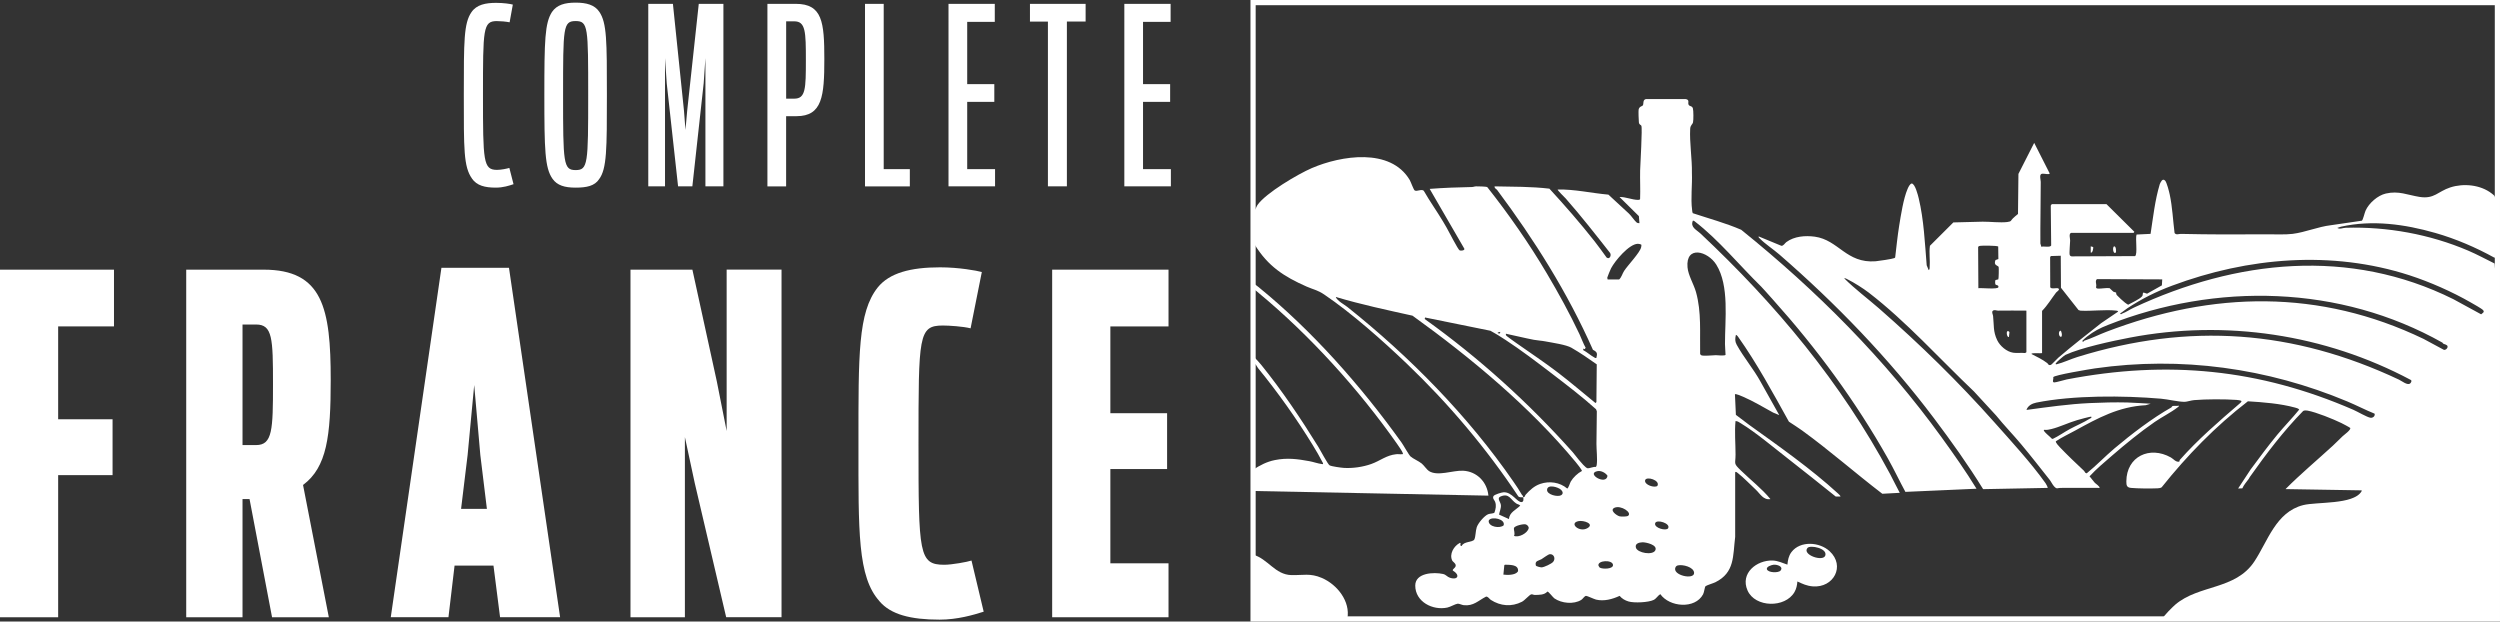 <svg xmlns="http://www.w3.org/2000/svg" id="Calque_2" data-name="Calque 2" viewBox="0 0 740.66 184.13"><rect x="0" y="0" width="740.66" height="184.13" fill="#333333" stroke="none"/><defs><style>      .cls-1 {        fill: #fff;      }      .cls-2 {        fill: none;        stroke: #fff;        stroke-miterlimit: 10;        stroke-width: 1.54px;      }    </style></defs><g id="Calque_1-2" data-name="Calque 1"><g><path class="cls-1" d="M139.82,52.88c-2.48-3.5-2.41-8.68-2.41-24.74s0-21.24,2.26-24.52c1.53-2.26,4.23-2.77,7.3-2.77,2.19,0,4.16.29,4.96.51l-.95,5.25c-1.02-.22-2.77-.36-3.8-.36-4.09,0-4.09,2.33-4.09,21.97s.07,22.11,4.16,22.11c1.24,0,2.99-.37,3.65-.58l1.24,4.82c-1.31.44-3.06,1.02-5.25,1.02-3.21,0-5.62-.58-7.08-2.7Z"></path><path class="cls-1" d="M174.26,28.21c0-20.14,0-21.97-3.72-21.97s-3.72,1.82-3.72,21.97.07,22.18,3.72,22.18,3.72-1.9,3.72-22.18ZM163.68,52.95c-2.26-3.21-2.41-8.61-2.41-24.81s.15-21.31,2.26-24.59c1.46-2.12,3.8-2.77,7.01-2.77s5.62.66,7,2.7c2.26,3.28,2.26,8.68,2.26,24.67s0,21.89-2.33,24.96c-1.31,1.97-3.65,2.48-6.93,2.48s-5.47-.66-6.86-2.63Z"></path><path class="cls-1" d="M192.06,1.14h7.3l3.28,31.67.44,5.69.51-5.69,3.43-31.67h7.3v54.07h-5.33V17.19l-.51,7.44-3.36,30.58h-4.23l-3.36-30.5-.51-7.52v38.02h-4.96V1.14Z"></path><path class="cls-1" d="M235.32,29.23c3.36,0,3.43-2.99,3.43-11.38s-.07-11.53-3.43-11.53h-2.41v22.91h2.41ZM227.37,1.14h8.39c7.88,0,8.46,5.4,8.46,16.35s-.58,16.93-8.25,16.93h-3.07v20.8h-5.54V1.14Z"></path><path class="cls-1" d="M256.26,1.14h5.55v48.97h7.74v5.11h-13.28V1.14Z"></path><path class="cls-1" d="M281,1.14h13.72v5.33h-8.17v18.46h8.03v5.25h-8.03v19.92h8.25v5.11h-13.79V1.14Z"></path><path class="cls-1" d="M310.47,6.39h-5.33V1.14h16.49v5.25h-5.55v48.82h-5.62V6.39Z"></path><path class="cls-1" d="M333.09,1.14h13.72v5.33h-8.17v18.46h8.03v5.25h-8.03v19.92h8.25v5.11h-13.79V1.14Z"></path><path class="cls-1" d="M0,79.89h33.77v16.82h-16.54v27.51h16.12v16.54h-16.12v42.11H0v-102.98Z"></path><path class="cls-1" d="M75.88,131.86c4.86,0,5-4.59,5-18.07s-.14-17.65-5-17.65h-4.03v35.72h4.03ZM55.17,79.89h22.93c17.51,0,19.88,11.39,19.88,32.66,0,16.68-1.11,25.85-8.2,31.13l7.64,39.19h-16.82l-6.67-35.02h-2.08v35.02h-16.68v-102.98Z"></path><path class="cls-1" d="M136.61,150.76h7.64l-1.95-15.98-1.81-20.71-1.95,20.71-1.94,15.98ZM130.78,79.33h20.01l15.15,103.53h-17.79l-1.95-15.29h-11.53l-1.81,15.29h-17.09l15.01-103.53Z"></path><path class="cls-1" d="M186.78,79.89h18.35l7.23,33.07,2.92,14.73v-47.81h16.26v102.98h-16.4l-9.31-39.74-2.92-13.62v53.37h-16.12v-102.98Z"></path><path class="cls-1" d="M260.58,178.14c-6.53-7.23-6.25-20.57-6.25-46.83s-.14-38.77,5.7-46.14c3.47-4.31,9.73-5.97,18.48-5.97,5.56,0,10.84.97,12.37,1.39l-3.33,16.68c-2.22-.56-6.39-.83-8.2-.83-7.23,0-7.23,2.92-7.23,35.3s.14,35.58,7.64,35.58c2.22,0,6.81-.83,8.06-1.25l3.61,15.15c-3.06.97-7.78,2.36-13.06,2.36-8.62,0-14.45-1.53-17.79-5.42Z"></path><path class="cls-1" d="M311.72,79.89h34.47v16.82h-17.23v25.71h16.81v16.54h-16.81v27.93h17.23v15.98h-34.47v-102.98Z"></path><g><path class="cls-1" d="M644.01,183.54s-.21-.18-.45-.19c-.86-.06-2.01.27-2.69-.27-.02-.51,3.04-3.49,3.61-3.97,7.04-5.96,17.74-4.31,23.36-12.7,4.01-6,6.38-14.7,14.49-16.76,4.06-1.03,14.83-.09,17.26-4.01.08-.13.21-.32,0-.37l-22.47-.37c4.46-4.49,9.33-8.55,13.99-12.83.99-.91,1.94-1.91,2.91-2.82.38-.36,2.59-1.94,2.26-2.47-.08-.13-2.28-1.29-2.62-1.45-2.43-1.18-7.44-3.21-10.01-3.68-.45-.08-.87-.1-1.3.1-5.87,5.99-10.93,12.67-15.77,19.51-.21.29-.24.44-.35.6-.65.92-1.46,1.76-1.91,2.82l-1.25.05,3.7-5.63c2.6-3.49,5.18-7.02,7.95-10.36,2.1-2.53,4.41-4.87,6.46-7.4-.32-.37-.81-.47-1.25-.59-4.33-1.19-9.49-1.59-13.96-1.86-9.56,7.36-18.03,16.06-25.55,25.48-.3.22-.83.28-1.2.3-2.08.09-5.83.07-7.87-.12-1.24-.12-1.4-.72-1.39-1.93.03-7.38,6.92-10.62,13.19-7.09.78.44,1.49,1.48,2.51,1.23.05-.15.04-.39.14-.5,5.28-5.98,11.56-11.41,17.7-16.68.11-.09.79-.63.49-.82-.25-.16-1.05-.26-1.38-.28-3.55-.25-9.04-.24-12.58.06-.84.07-2.16.5-2.78.51-1.94.01-4.92-.75-7.03-.93-11.12-.95-26.03-1.04-36.94,1.16-1.22.25-2.51.91-2.91,2.17,6.22-.84,12.49-1.74,18.76-2.03,3.68-.17,7.42-.27,11.1-.18,2.3.06,4.64.27,6.94.37l-1.46.44c-7.94.4-14.19,3.81-20.87,7.49-1.92,1.06-3.91,1.97-5.75,3.18-.2.34.91,1.51,1.2,1.81,2.22,2.32,4.77,4.75,7.11,6.94.18.17.26.41.41.6l.4.17c2.86-2.31,5.43-5.02,8.24-7.4,4.91-4.14,11.25-9,16.86-12.14.11-.06.13-.29.28-.36.51-.23,1.34.06,1.89-.19.08.34-.1.36-.31.52-1.94,1.51-4.73,2.9-6.83,4.36-4.39,3.04-8.54,6.44-12.55,9.9-2.31,1.99-4.67,3.96-6.74,6.2.57.59,1.02,1.32,1.58,1.92.16.17,1.68,1.22,1.37,1.5-3.86-.04-7.71.02-11.56,0-.95,0-1.02.49-1.91-.48-.44-.48-.89-1.42-1.32-1.96-2.77-3.5-5.55-7.08-8.42-10.5-2.41-2.88-5.04-5.58-7.4-8.5l-6.56-7.12c-10.12-9.62-20.1-20.76-31.18-29.29-1.62-1.25-4.42-3.02-6.25-3.92-.34-.17-.64-.39-1.05-.34,3.22,3.22,6.92,5.96,10.36,8.96,12.14,10.62,23.51,21.74,34.21,33.78,5,5.63,10.74,11.86,15.09,17.96.12.17.76,1.28.62,1.41l-19.1.37c-4.48-7.26-9.43-14.19-14.55-20.99-13.36-17.73-29.05-33.99-45.82-48.53-1.75-1.51-4.19-3.12-5.77-4.71-.2-.2-.44-.32-.37-.65l6.75,2.79c.66,0,.99-.76,1.48-1.12,2.35-1.72,5.57-1.97,8.4-1.59,7.06.97,9.31,7.95,18.02,7.29.79-.06,5.09-.7,5.52-.93.13-.07.26-.09.29-.27.37-3.12.68-6.25,1.18-9.35.5-3.1,1.27-8.06,2.47-10.84.24-.55.64-1.49,1.24-1.66,1.02.09,1.85,3.47,2.08,4.4,1.52,6.32,1.83,13.36,2.36,19.83l.59,1.44c.33-.21.26-.5.29-.82.17-2.07-.22-4.31.08-6.39l6.94-6.92,8.68-.22c2.17-.02,5.19.36,7.3.1,1.34-.16.99-.46,1.68-1.1.47-.44.98-.89,1.49-1.28l.13-11.88,4.67-9.19,4.54,8.96c.03.39-.02.24-.28.28-.64.1-1.69-.28-2.18,0-.58.33-.14,1.82-.14,2.32,0,6.07-.15,12.17-.11,18.25l.29.98c.68-.26,2.54.3,2.91-.38l-.12-11.84.3-.42h16.2s8.27,8.2,8.27,8.2l-.23.31h-18.51c-.76.24-.28,1.7-.29,2.27-.01.79-.29,3.7-.14,4.22.08.29.31.44.6.48l18.77-.08c.83-.49.03-5.28.45-6.39l4.15-.2c.76-4.94,1.29-9.95,2.73-14.74.31-.65.77-1.81,1.56-1.05.51.5,1.21,3.32,1.39,4.16.79,3.71.95,7.64,1.43,11.38.5.66,1.24.25,1.88.26,8.44.19,16.94.19,25.38.12,2.32-.02,5.51.15,7.71-.13,3.75-.47,7.56-2.12,11.31-2.56l9.2-1.34c.35-.21.8-2.29,1.1-2.97,1-2.25,3.59-4.52,6.01-5.08,3.82-.88,6.41.43,9.98,1,4.39.7,5.43-1.62,9.11-2.81,3.94-1.28,8.93-.8,12.26,1.78.22.17.76.58.87.79.41.72.13,5.26.17,6.5,0,.25.19.42.19.45v.18c-.31,1.06-.31,2.62,0,3.7v.18c-.31.28-.31,1.19,0,1.48v.18c-.51,1.61.05,3.64-.18,5.27-.04.26.1.32-.28.28-5.51-3.04-11.4-5.57-17.47-7.31-9.04-2.59-18.65-3.92-27.94-1.85l-1.1.37c.81.47,1.68-.03,2.5-.05,12.28-.37,24.91,1.92,36.28,6.77,2.68,1.15,5.22,2.53,7.83,3.82l.37,4.72v9.98c-.31,1.32-.31,3.11,0,4.44v.18c-.3.18-.3.92,0,1.11v.18c-.31.19-.18.7-.19,1.01-.02,1.46-.14,3.13.19,4.53v.18c-.31.72-.31,2.09,0,2.77v.18c-.3.18-.3.92,0,1.11v.18c-.31,1.13-.31,2.76,0,3.88v.18c-.31.79-.31,2.21,0,2.96v.37c-.31.19-.18.7-.19,1.01-.01,1.23-.02,2.47,0,3.7,0,.31-.12.82.19,1.01v.18c-.31.59-.31,1.85,0,2.4v.92c-.32.47-.31,1.6,0,2.03v.18c-.31,1.26-.31,2.99,0,4.25v.18c-.31.86-.31,2.27,0,3.14v8.32c-.31.99-.31,2.51,0,3.51v8.32c-.31.72-.31,2.09,0,2.77v2.59c-.32.47-.31,1.6,0,2.03v.74c-.31.34-.31,1.32,0,1.66v.18c-.31.66-.31,1.97,0,2.59v.18c-.31.34-.31,1.32,0,1.66v.18c-.31,1.32-.31,3.11,0,4.44v2.22c-.31.93-.31,2.39,0,3.33v.18c-.46.45,0,3.15-.18,3.33l-6.29.18h-2.03c-.32-.48-1.39-.24-1.85,0h-1.11c-.57-.38-1.63-.34-2.22,0h-.18c-.41-.32-1.48-.31-1.85,0h-.18c-.97-.25-2.29-.26-3.31-.26-.3,0-.56,0-.76.26h-.37c-.99-.31-2.51-.31-3.51,0h-.18c-.41-.36-1.23-.18-1.76-.18h-2.96c-.35,0-.89-.2-1.2.18h-.18c-.19-.31-.7-.18-1.01-.19-1.15-.01-2.53-.14-3.61.19h-.18c-.96-.36-2.36-.33-3.33,0h-.92c-.62-.27-1.7-.5-2.22,0h-24.23c-.25-.26-.85-.26-1.2-.27-1.31-.03-2.9-.05-4.16.27h-.18c-.28-.31-1.19-.31-1.48,0h-.74c-.45-.45-1.51-.27-2.03,0h-.55c-.41-.32-1.48-.31-1.85,0h-1.29c-.28-.41-.65-.41-.92,0h-.18c-.17-.52-.43-.28-.74-.28-1.19,0-2.4.08-3.6.09-.31,0-.82-.12-1.01.19h-.37l-.27-.32-.66.32h-.55c-.5-.29-1.78-.48-2.22,0h-.18c-1.01-.36-2.46-.25-3.61-.27-.38,0-1.4-.13-1.57.27-.12,0-.25,0-.37,0ZM592,73.03c-.37-.29-5.11-.33-5.61-.14-.15.06-.26.13-.34.28l.07,12.21c.82-.13,5.72.41,5.92-.28.19-.7-.65-.56-.84-.82-.15-.22-.15-1.11,0-1.32l.83-.19c.13-.13.18-3.52.1-3.69-.21-.45-1.62-.4-.93-2.04l.85-.29-.05-3.73ZM604.99,92.12v12.48c-.41.18-3.16-.19-3.14.28,1.65.84,3.17,1.56,4.66,2.68.34.25.32.81,1.13.53.17-.06,1.8-1.8,2.15-2.1,4.13-3.54,8.47-6.91,12.72-10.26l5.03-3.42c-.18-.27-.35-.26-.63-.29-3.27-.36-7.22.21-10.56.02l-.56-.18-5.2-6.6-.06-9.49-2.96.09-.19.37.03,8.85c.22.66,1.79.18,2.26.32.93.28-.37,1.08-.52,1.27-1.39,1.82-2.55,3.8-4.17,5.45ZM713.86,81.56c-23.06-7.46-47.82-5.33-70.32,3.06-4.87,1.82-8.92,3.85-13.27,6.7-.74.49-1.39,1.08-2.16,1.54.32.45.31.15.6.05,1.21-.44,2.27-1.21,3.43-1.75,30.39-14.21,63.93-17.83,94.71-2.52l8.22,4.48c.46-.4,1.1-.66.57-1.25-.42-.47-2.91-1.84-3.65-2.27-5.54-3.19-12.14-6.09-18.11-8.03ZM629.66,89.73c.27.2.53.39.83.55,1.06-.61,3.26-1.56,4.07-2.43.48-.51.04-.78.48-1.19l1.06.35,4.39-2.47.1-1.77-19.34-.08c-.54.52-.23,1.23-.19,1.85.03.36-.42.93.61.97.85.03,2.56-.28,3.33-.14.07.01.81.83,1.07,1.01s.74.2.87.32c.03.03-.08.4.22.75.39.46,1.99,1.92,2.49,2.29ZM723.64,101.53c-30.31-17.1-67.05-17.91-99.15-5.25-2.41.95-4.14,1.85-6.18,3.43-.49.38-1.07.91-1.49,1.37.7.32.48-.07.65-.13,2.24-.73,4.41-1.83,6.62-2.67,31.46-12.05,63.15-12.68,93.92,2.12l6.02,3.24c.55.11,1.11-.41,1.1-.95-.02-.6-.85-.63-1.28-.88-.14-.08-.18-.25-.22-.28ZM600.36,92.03c-2.81-.06-5.61,0-8.42,0-.54,0-1.07-.39-1.57.08-.37.36.06,1.05.11,1.51.29,2.67-.03,4.57,1.21,7.15.84,1.75,2.83,3.45,4.77,3.73,1.19.18,2.26-.05,3.42.09.15,0,.47-.18.47-.28v-12.29ZM714.04,113.6c.27-.22.61-.85.15-1.06-25.41-13.53-54.88-17.93-83.17-12.52-5.19.99-14.48,2.98-19.11,5.12-.42.19-2.73,2.21-2.86,2.51-.1.23.02.32.26.27,1.97-.48,4.17-1.54,6.17-2.16,33.07-10.25,64.01-8.01,95.26,6.72.85.4,2.49,1.78,3.3,1.12ZM703.52,122.56c-2.75-1.11-5.38-2.49-8.11-3.63-23.67-9.9-49.26-13.44-74.74-9.79-1.37.2-12.23,1.99-12.37,2.61.17.54-.45,1.5.28,1.55.47.03,3.01-.75,3.74-.89,29.79-5.73,57-3.12,84.87,8.99,1.22.53,4.02,2.18,5.05,2.36.71.13,1.48-.46,1.27-1.2ZM619.6,123.46c-.17-.14-3.8.89-4.25,1.02-2.43.71-5.19,2.04-7.55,2.62-.74.18-1.38.33-2.16.24-.83.1,2.14,2.38,2.22,2.61l.29.09c1.75-.84,3.34-1.98,5.04-2.91,1.85-1.01,4.25-2,5.96-3.11.24-.15.55-.14.46-.56Z"></path><path class="cls-1" d="M371.24,62.63c.68-.14.95-1.4,1.3-1.9,2.51-3.57,11.98-9.15,16.11-10.93,8.62-3.71,23.3-6.1,29,3.53.33.56,1.16,2.92,1.48,3.1.7.39,2.01-.52,2.68.09,1.77,3.11,3.87,6.03,5.7,9.09.38.63.74,1.28,1.09,1.87.56.95,3.36,6.49,3.84,6.7.35.16,1.53.06,1.4-.48l-10.28-17.74c4.17-.32,8.32-.47,12.49-.55.44,0,.84-.2,1.28-.2.56,0,2.9.02,3.3.23,6.39,8.09,12.4,16.7,17.66,25.6,3.38,5.7,6.81,11.93,9.63,17.92.63,1.35,1.12,2.77,1.85,4.07l-.27.41-.44-.16v.46c1.07.54,2.21,1.59,3.23,2.13.22.12.35.25.65.18.35-1.37.26-1.77-1.01-2.41-7.52-16.98-17.33-32.55-28.39-47.37-.23-.3-.85-.47-.74-1.06,5.38.11,10.85.05,16.23.68,4.63,5.04,9.08,10.14,13.35,15.55,1.25,1.58,2.41,3.24,3.6,4.86.89.66,1.49-.63,1.03-1.36-4.3-5.47-8.55-10.92-13.13-16.12-.21-.24-2.57-2.51-2.4-2.68,5.03-.1,10.02,1.08,15.03,1.52l6.05,5.59c.65.58,1.7,2.16,2.28,2.63.25.2.56.26.87.24l-.17-2.09-5.74-5.67c1.8-.06,3.74.85,5.49.86.18,0,.55-.02.61-.25.11-2.81-.05-5.65.01-8.46.04-1.71.71-12.59.36-13.26-.18-.33-.61-.22-.73-.99-.07-.46-.15-3.4-.08-3.78.18-.98,1.1-.99,1.27-1.29.28-.47-.12-1.65.93-1.85h11.66c1.39.17.65,1.1.94,1.66.32.61,1.04.29,1.28,1.1.19.65.2,3.45.04,4.13s-.78.81-.84,1.93c-.22,4.07.59,8.94.51,13.08.15,3.46-.4,7.55.06,10.97.04.32.05.66.21.95,4.79,1.59,9.7,2.91,14.33,4.91,22.33,17.99,42.61,38.32,59.4,61.53,3.59,4.96,7.11,9.97,10.32,15.19l-21.07.93c-1.76-3.25-3.34-6.61-5.15-9.83-9.55-16.97-21.13-32.69-34.07-47.1-.73-.81-1.44-1.63-2.18-2.44l-1.33-1.45c-6.28-6.13-12.66-13.92-19.59-19.24-.21-.16-.32-.33-.65-.27-.82,1.94,1.13,2.72,2.24,3.77,22.41,21.05,41.63,44.1,56.2,71.29.98,1.83,1.86,3.73,2.86,5.55l-5.17.28c-8.1-6.2-15.59-12.82-23.79-18.77-1.25-.91-2.59-1.72-3.88-2.59-4.72-8.51-9.45-17.24-15.08-25.19-.08-.12-.45-.56-.63-.51-.25,1.13-.31,1.89.24,2.9,2,3.67,5.07,7.29,7.1,11.02l5.51,9.84-1.83-.76c-2.85-1.57-5.85-3.37-8.83-4.66-.38-.17-2.21-.98-2.47-.76l.28,6.1,3.92,2.96c8.83,6.34,18.32,13,26.34,20.34.13.12.87.78.7.91h-1.37c-4.73-3.76-9.45-7.59-14.21-11.28-4.28-3.32-9.34-7.63-13.87-10.4-.5-.3-1.01-.71-1.62-.68-.31,3.3.01,6.59.01,9.89,0,3.01-.75,2.47,1.65,4.81,2.88,2.81,6.13,5.3,8.69,8.41-2.08.38-3.07-1.6-4.33-2.78-1.62-1.51-3.6-3.57-5.28-4.89-.18-.14-.64-.61-.84-.27v19.14c-.7,5.69-.09,10.56-5.88,13.44-.59.29-2.62.9-2.9,1.17-.26.24-.38,1.75-.73,2.41-2.38,4.44-9.93,3.81-12.67-.06-.73.42-1.17,1.32-1.96,1.71-1.53.76-5.78.96-7.46.46-1.02-.3-1.96-.84-2.63-1.66-2.14.99-4.62,1.67-6.98,1.11-.61-.15-2.67-1.14-2.97-1.11-.48.05-.96.91-1.41,1.19-2.24,1.4-5.86,1.03-7.98-.45-.44-.31-1.73-2.07-2.06-2.01-.94,1.04-2.42.96-3.73,1-.35.01-.7-.24-1.04-.18-.55.11-1.9,1.75-2.77,2.2-3.06,1.57-6.37,1.28-9.21-.55-.46-.29-.75-.96-1.4-.99-2.33,1.18-3.74,2.88-6.64,2.55-.55-.06-1.36-.49-1.8-.44-.65.07-2.2.97-3.07,1.15-4.3.92-9.49-1.7-9.49-6.52,0-3.8,5.5-4.04,8.24-3.43.9.2,1.18.84,2.05,1.12,2.46.78,3-.9.83-2.14-.13-.53.98-.79.86-1.62-.09-.58-.87-1.02-1-1.28-1-1.96.47-4.39,2.25-5.3.58,0-.34.9.55.92.47-1.36,3.32-1.1,3.72-1.92.42-.86.35-2.53.72-3.63.4-1.21,2.2-3.35,3.36-3.85.59-.25,1.71-.15,1.91-.54.34-1.06.57-2,.19-3.11-.18-.52-.9-1.07-.48-1.75.27-.44,2.4-1.08,2.97-1.11,2.54-.12,4.01,3.05,5.36,2.9.66-.07.55-.99.46-1.42.62-.06.4-.4.74-.78,1.22-1.35,2.52-2.56,4.28-3.17,2.67-.94,5.83-.52,8.01,1.36.37-.06.81-1.65,1.07-2.09.69-1.18,2.06-2.48,3.28-3.1.15-.22-1.55-2.31-1.84-2.66-13.55-16.35-31.04-30.91-48.34-43.36-7.62-1.69-15.2-3.3-22.67-5.53-.21.19.85,1.16,1.02,1.29.65.54,1.67,1.12,2.35,1.66,18.41,14.67,35.73,32.23,49.22,51.78.88,1.28,1.78,2.6,2.52,3.91.16.28.21-.07.36.69-.37.04-1.17.03-1.43-.23-9.44-14.23-20.72-27.57-33.05-39.34-7.17-6.85-16.24-14.91-24.45-20.48-1.99-1.35-3.18-1.47-5.22-2.36-6.74-2.97-11.46-6.05-15.37-12.38-.15-.24-.16-.54-.55-.45v-9.43ZM476.28,82.79h3.42c.71-.65.95-1.73,1.46-2.52,1.08-1.67,4.76-5.47,5.06-7.05.04-.21.12-.6.02-.76-.31-.13-.65-.23-1-.23-2.62.04-6.79,5.07-7.93,7.24-.18.35-1.07,2.46-1.12,2.74-.04.21.08.37.09.57ZM511.22,105.14c-.03-1.03-.16-2.2-.17-3.21-.02-7.18,1.34-17.26-2.57-23.52-2.54-4.06-9.09-5.78-8.53.77.2,2.38,1.83,4.95,2.5,7.3,1.69,6,1.11,12.19,1.24,18.36.05.17.18.33.33.41.62.3,3.37,0,4.31-.02.44,0,2.63.25,2.89-.09ZM445.88,100.61c-1.4-.92-2.85-1.84-4.32-2.62l-19.37-3.93-.1.45c16.07,11.52,30.63,24.65,43.81,39.41.61.68,1.29,1.68,1.87,2.33.51.57,2.03,2.5,2.65,2.49.58,0,1.62-.49,2.35-.41.24-.2.26-.47.3-.75.21-1.68-.1-4.31-.1-6.09.01-3.2.09-6.44.11-9.65l-.23-.6c-4.17-3.75-8.63-7.15-13.07-10.55s-9.14-6.98-13.9-10.09ZM444.47,98.32l-.74.19v.18c.48.18.74.23.74-.37ZM465.62,103.05c-1.66-.95-5.63-1.49-7.79-1.91-1.12-.22-2.3-.26-3.41-.47-2.77-.53-5.52-1.23-8.28-1.8-.05.32-.01.41.19.64.16.18,2.46,1.81,2.91,2.13,4.18,2.95,8.44,5.75,12.52,8.89,3.72,2.85,7.28,5.92,10.92,8.87l.28-.27.1-11.19c-2.38-1.68-4.91-3.43-7.44-4.88ZM473.28,139.58c-3.55.68,2.6,4.38,2.97,1.38-.58-.89-1.91-1.59-2.97-1.38ZM491.03,143.94c.91-1.66-3.25-2.93-3.64-1.68-.33,1.42,2.88,2.38,3.64,1.68ZM462.53,145.15c-.85-.87-4.2-1.82-4.19.03,0,1.37,3.14,2.12,4.14,1.55.72-.41.55-1.06.05-1.58ZM447.06,153.78c.09-1.98,2.1-2.75,3.33-3.98-.31-.38-.81-.38-1.2-.65-1.72-1.14-2.07-3.15-4.64-2.05-1.18.5,0,1.55.11,2.53.1.92-.4,1.93-.54,2.83l2.94,1.32ZM482.34,152.82c1.29-.93-2.08-3.21-3.98-2.41-1.65.7.57,2.32,1.43,2.55.49.13,2.19.13,2.55-.14ZM441.2,154.02c-.1.12-.16.24-.16.4.03,1.68,3.34,2.23,4.44,1.21.56-1.88-3.41-2.63-4.28-1.61ZM467.72,154.38c-3.08.56.19,3.53,2.62,2.07,2.09-1.26-1.12-2.34-2.62-2.07ZM494.19,156.52c.9-1.45-3.46-2.81-3.83-1.5-.39,1.42,3.3,2.36,3.83,1.5ZM448.54,158.76c1.41.59,3.98-.78,4.34-2.22.13-.51-.41-1.04-.84-1.18-.65-.22-3.39.4-3.51,1.11-.1.6.41,1.59.01,2.3ZM486.6,160.66c-.98.04-2.31.36-1.93,1.63.47,1.53,5.02,2.33,5.75.73s-2.79-2.39-3.83-2.36ZM460.13,166.47c.79-.92.29-2.33-.92-2.29-.56.02-1.91,1.14-2.55,1.5-.77.44-2.01.42-1.65,1.84.07.28,1.35.57,1.7.57.73-.01,2.96-1.07,3.42-1.62ZM473.93,168.15c.82.53,4.22.49,3.93-.89-.31-1.48-4.5-1.25-4.31.26.01.08.31.59.38.63ZM449.6,169.44c.11-.13.15-.23.15-.4.04-1.86-2.61-1.68-3.89-1.74l-.19.16-.27,2.78c1.17.16,3.41.17,4.2-.8ZM497.12,167.5c-.32.07-.59.26-.73.56-1.12,2.39,5.7,3.87,5.51,1.6-.14-1.68-3.36-2.48-4.77-2.16Z"></path><path class="cls-1" d="M371.24,84.08c.59.1,1.12.57,1.57.93,15.96,12.96,30.5,29.45,42.44,46.13.62.87,2.09,3.57,2.65,4.1.65.61,2.42,1.36,3.31,2.09.62.51,1.56,1.87,2.13,2.22,2.61,1.66,7.03-.24,10.13-.09,4.09.2,7.14,3.38,7.49,7.38l-69.72-1.38v-6.29c2.05-1.33,4.03-2.38,6.47-2.87,3.59-.72,6.66-.33,10.22.33,1.25.23,2.5.71,3.76.86.29.04.29.04.27-.27-.94-1.84-2-3.66-3.08-5.42-4.81-7.83-10.35-15.63-16.15-22.72-.38-.47-.64-1.42-1.49-1.52v-2.03c.84.76,1.69,1.66,2.4,2.54,6.1,7.53,11.78,15.98,16.91,24.28.56.91,2.83,5.21,3.36,5.51.58.33,3.45.71,4.24.76,2.65.16,5.6-.27,8.09-1.15,2.7-.96,4.44-2.6,7.44-2.91.54-.06,1.15.07,1.66,0,.22-.03.35.09.28-.28-.1-.47-1.42-2.36-1.77-2.85-11.27-16.04-25.75-32.05-40.86-44.56-.49-.41-1.13-1.09-1.75-1.11v-1.66Z"></path><path class="cls-1" d="M371.24,164.32c4.42,1.24,6.49,5.95,11.37,6.06,3.44.08,5.56-.64,9,.84,4.53,1.95,8.52,6.93,7.56,12.06l-.93.27h-.37c-.18-.3-.92-.3-1.11,0h-.18c-.23-.31-1.06-.31-1.29,0h-.18c-.66-.31-1.97-.31-2.59,0h-.18c-.2-.27-.46-.27-.76-.26-1.06,0-2.15.06-3.22.08-.31,0-.82-.12-1.01.19h-.18c-.19-.31-.7-.18-1.01-.19-3.25-.03-6.38-.04-9.62,0-.31,0-.82-.12-1.01.19h-.18c-1.28-.5-2.73-.06-4.07-.18v-19.04Z"></path><path class="cls-1" d="M542.04,163.29c4.74,4.38,1.19,10.93-4.98,10.43-1.82-.15-2.96-.72-4.56-1.45-.09,1.14-.29,2.13-.85,3.12-2.75,4.81-11.68,4.64-13.92-.46s2.7-9.02,7.44-8.87c1.52.05,2.97.74,4.37,1.22.15-1.36.35-2.58,1.2-3.71,2.58-3.43,8.34-3.02,11.3-.28ZM535.5,162.33c-1.74,2.02,4.68,4.23,5.28,2.23.64-2.16-4.49-3.14-5.28-2.23ZM525.43,167.31c-.55.07-2.16.55-1.97,1.31.28,1.08,3.44,1.18,4.05.42.98-1.21-1.08-1.85-2.08-1.73Z"></path><path class="cls-1" d="M626.81,74.84c-.83.57-1.02-1.73-.46-1.85.59-.13.66,1.7.46,1.85Z"></path><path class="cls-1" d="M620.14,73.19c.08.11-.11,1.88-.73,1.64v-1.85s.73.21.73.21Z"></path><path class="cls-1" d="M610.44,97.95c.42.19.6,1.77.18,1.84-.62.11-.96-1.56-.18-1.84Z"></path><path class="cls-1" d="M595.19,99.79c-.62.49-1.1-2.32,0-1.57l.14.21-.15,1.36Z"></path></g><rect class="cls-2" x="371.24" y=".77" width="368.65" height="182.59"></rect></g></g></svg>
